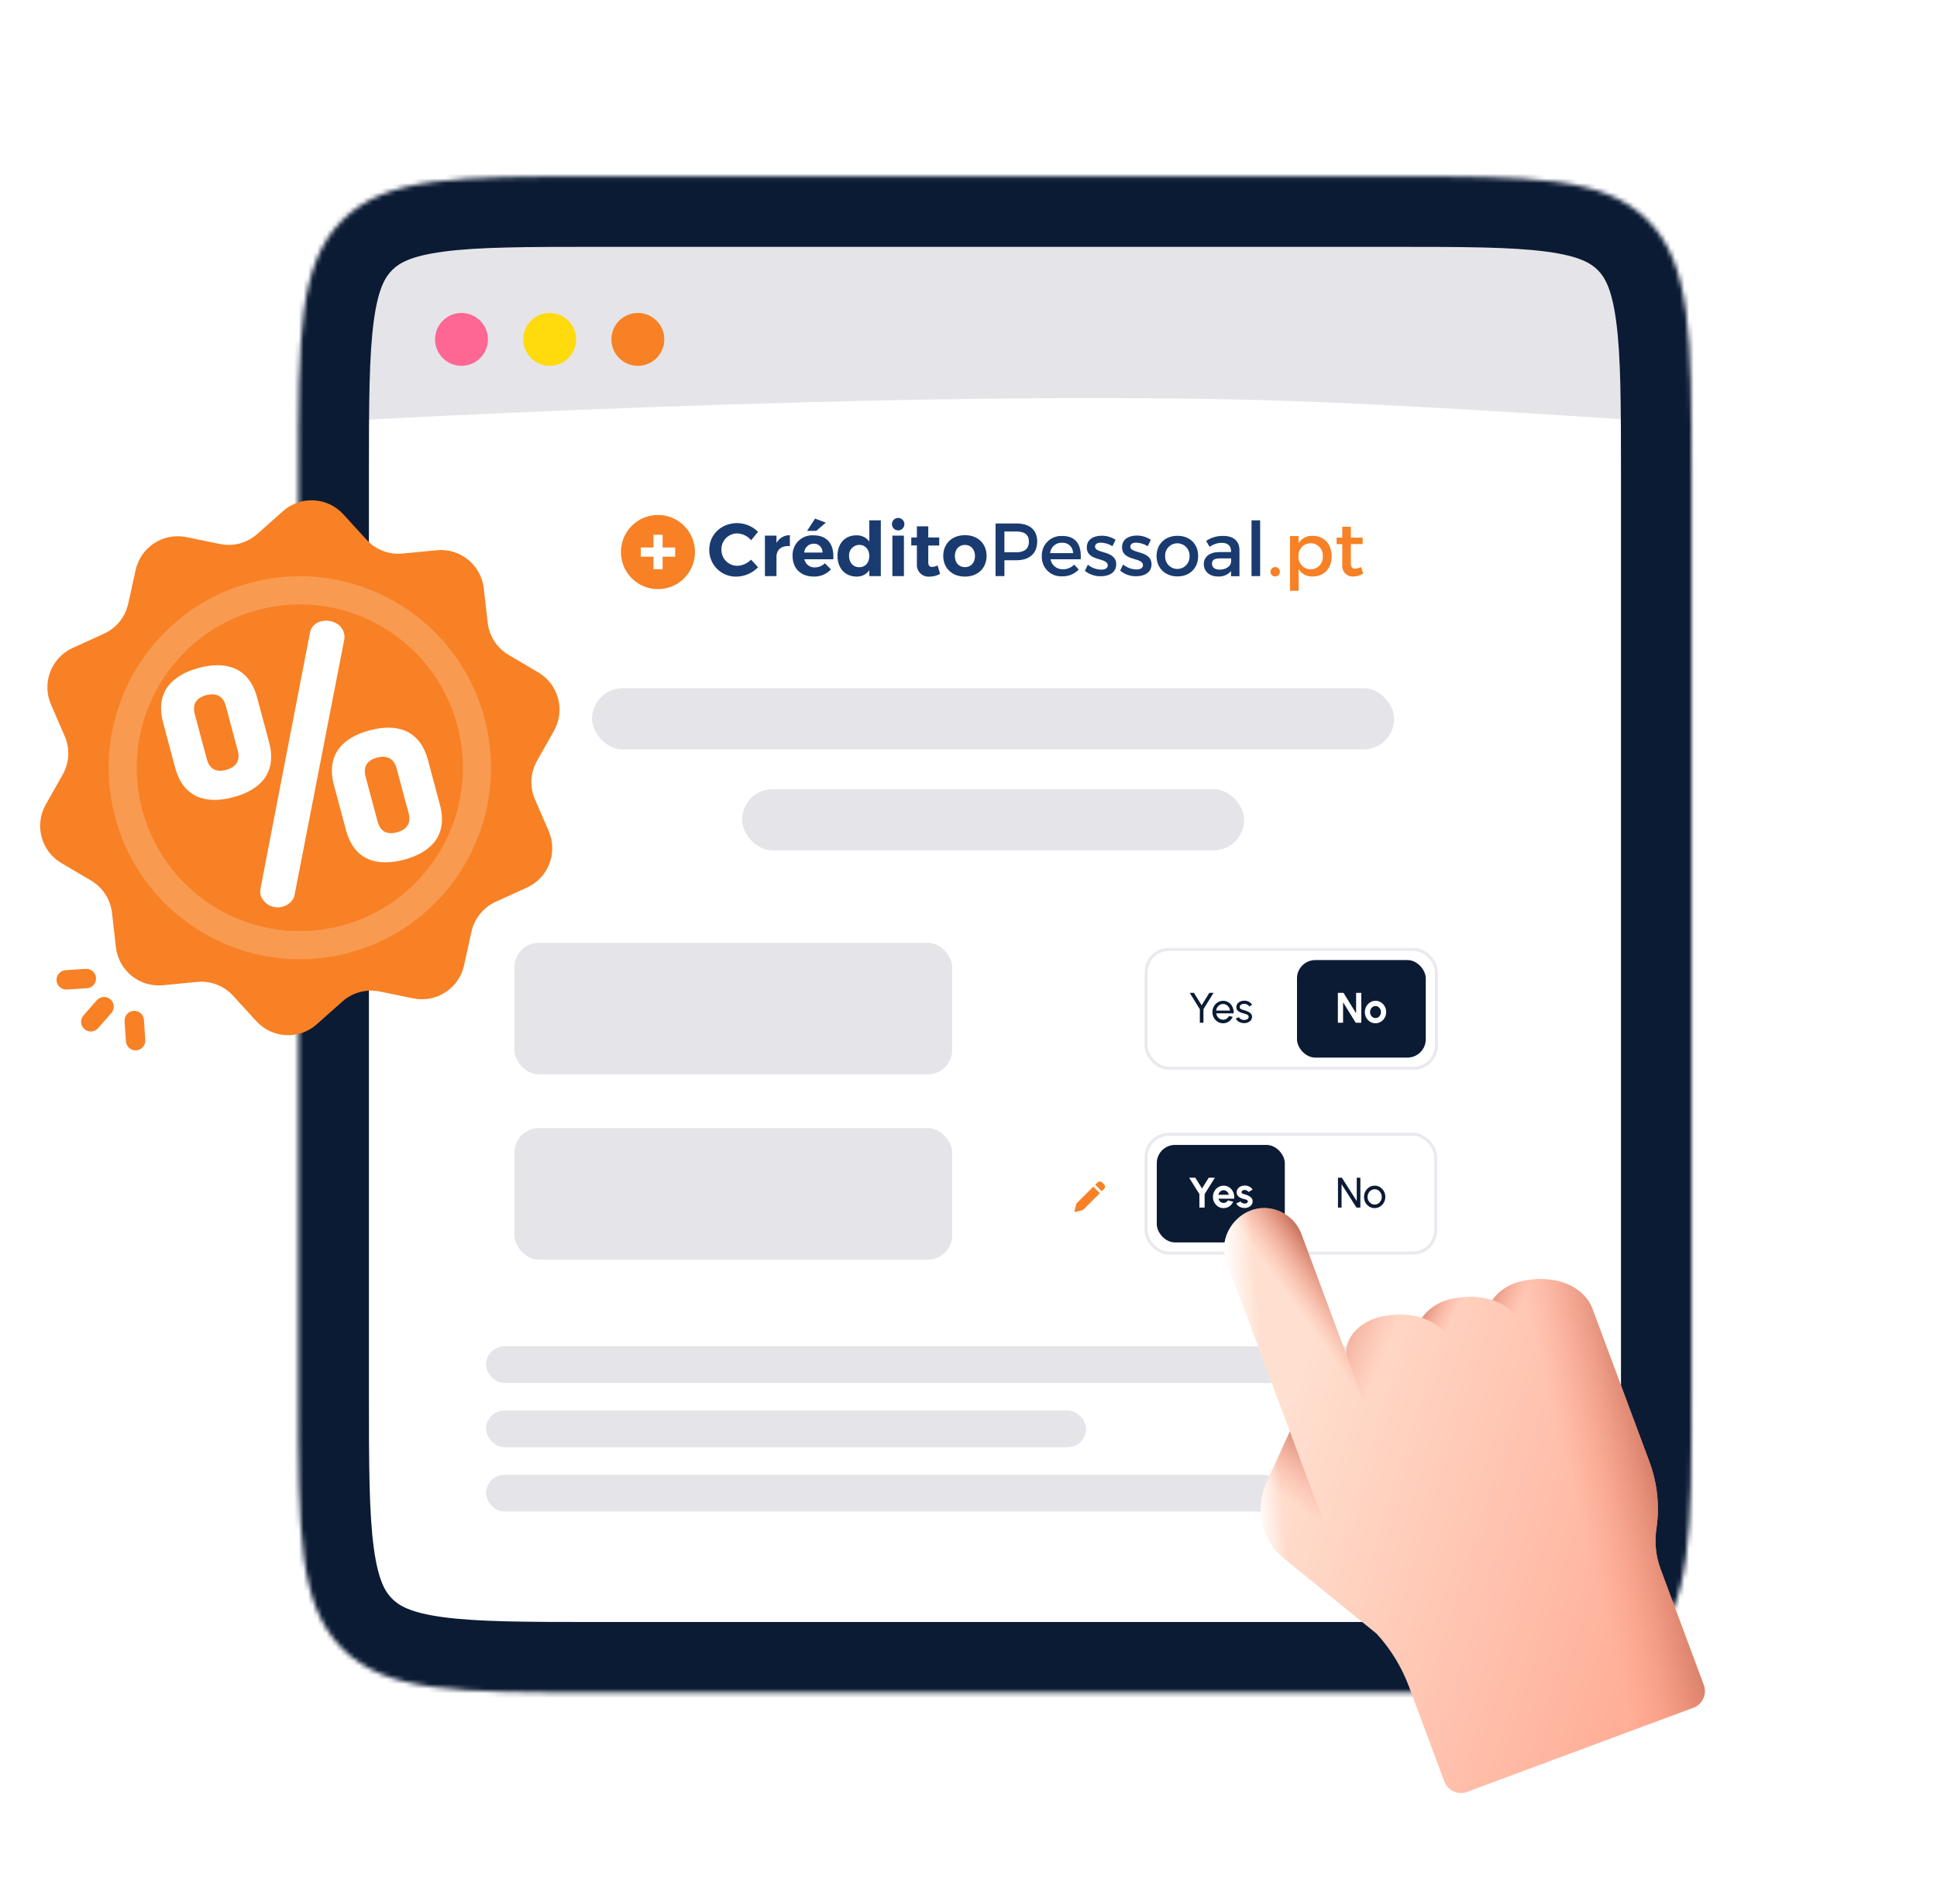 <?xml version="1.0" encoding="UTF-8"?>
<svg xmlns="http://www.w3.org/2000/svg" width="418" height="411" viewBox="0 0 418 411" fill="none">
  <g clip-path="url(#clip0_3887_4431)">
    <path d="M65.34 74.208C65.34 60.547 76.415 49.472 90.076 49.472L337.438 49.472C351.099 49.472 362.174 60.547 362.174 74.208L362.174 91.333C362.174 91.333 311.47 87.71 278.927 86.576C195.546 83.672 65.34 91.333 65.34 91.333L65.34 74.208Z" fill="#E5E5E9"></path>
    <mask id="path-2-inside-1_3887_4431" fill="white">
      <path d="M64.389 102.75C64.389 72.253 64.389 57.004 73.863 47.53C83.338 38.056 98.586 38.056 129.083 38.056H300.333C330.831 38.056 346.079 38.056 355.554 47.53C365.028 57.004 365.028 72.253 365.028 102.75V300.639C365.028 331.136 365.028 346.385 355.554 355.859C346.079 365.333 330.831 365.333 300.333 365.333H129.083C98.586 365.333 83.338 365.333 73.863 355.859C64.389 346.385 64.389 331.136 64.389 300.639V102.75Z"></path>
    </mask>
    <path d="M73.863 355.859L63.099 366.623L73.863 355.859ZM355.554 355.859L366.317 366.623L355.554 355.859ZM355.554 47.53L344.79 58.294L355.554 47.53ZM129.083 53.278H300.333V22.833H129.083V53.278ZM349.806 102.75V300.639H380.25V102.75H349.806ZM300.333 350.111H129.083V380.556H300.333V350.111ZM79.611 300.639V102.75H49.167V300.639H79.611ZM129.083 350.111C113.404 350.111 103.177 350.079 95.618 349.063C88.497 348.105 86.064 346.533 84.627 345.095L63.099 366.623C71.136 374.66 81.065 377.824 91.561 379.236C101.62 380.588 114.265 380.556 129.083 380.556V350.111ZM49.167 300.639C49.167 315.457 49.134 328.102 50.487 338.161C51.898 348.658 55.063 358.586 63.099 366.623L84.627 345.095C83.189 343.658 81.617 341.225 80.66 334.104C79.644 326.546 79.611 316.318 79.611 300.639H49.167ZM349.806 300.639C349.806 316.318 349.773 326.546 348.757 334.104C347.8 341.225 346.227 343.658 344.79 345.095L366.317 366.623C374.354 358.586 377.519 348.658 378.93 338.161C380.282 328.102 380.25 315.457 380.25 300.639H349.806ZM300.333 380.556C315.152 380.556 327.797 380.588 337.855 379.236C348.352 377.824 358.28 374.66 366.317 366.623L344.79 345.095C343.352 346.533 340.919 348.105 333.799 349.063C326.24 350.079 316.012 350.111 300.333 350.111V380.556ZM300.333 53.278C316.012 53.278 326.24 53.31 333.799 54.326C340.919 55.284 343.352 56.856 344.79 58.294L366.317 36.766C358.28 28.729 348.352 25.565 337.855 24.154C327.797 22.801 315.152 22.833 300.333 22.833V53.278ZM380.25 102.75C380.25 87.932 380.282 75.287 378.93 65.228C377.519 54.731 374.354 44.803 366.317 36.766L344.79 58.294C346.227 59.731 347.8 62.164 348.757 69.285C349.773 76.843 349.806 87.071 349.806 102.75H380.25ZM129.083 22.833C114.265 22.833 101.62 22.801 91.561 24.154C81.065 25.565 71.136 28.729 63.099 36.766L84.627 58.294C86.064 56.856 88.497 55.284 95.618 54.326C103.177 53.31 113.404 53.278 129.083 53.278V22.833ZM79.611 102.75C79.611 87.071 79.644 76.843 80.66 69.285C81.617 62.164 83.189 59.731 84.627 58.294L63.099 36.766C55.063 44.803 51.898 54.731 50.487 65.228C49.134 75.287 49.167 87.932 49.167 102.75H79.611Z" fill="#0B1B34" mask="url(#path-2-inside-1_3887_4431)"></path>
    <rect x="111.007" y="203.5" width="94.476" height="28.409" rx="5.285" fill="#E5E5E9"></rect>
    <rect x="111.007" y="243.5" width="94.476" height="28.409" rx="5.285" fill="#E5E5E9"></rect>
    <rect x="247.329" y="204.929" width="62.648" height="25.653" rx="4.933" fill="white"></rect>
    <rect x="247.329" y="204.929" width="62.648" height="25.653" rx="4.933" stroke="#E9E9EF" stroke-width="0.658"></rect>
    <rect x="249.631" y="207.231" width="27.627" height="21.049" rx="5.262" fill="white"></rect>
    <path d="M260.969 214.309H261.881L259.698 217.841V220.756H258.925V217.841L256.742 214.309H257.654L259.311 216.994L260.969 214.309ZM263.937 220.875C263.513 220.875 263.126 220.766 262.776 220.548C262.429 220.33 262.152 220.039 261.943 219.674C261.737 219.305 261.634 218.899 261.634 218.453C261.634 218.116 261.694 217.801 261.814 217.51C261.934 217.215 262.098 216.957 262.307 216.736C262.518 216.512 262.764 216.337 263.043 216.211C263.323 216.085 263.62 216.022 263.937 216.022C264.283 216.022 264.601 216.093 264.89 216.234C265.181 216.372 265.43 216.566 265.636 216.814C265.844 217.063 265.999 217.351 266.101 217.68C266.205 218.008 266.243 218.36 266.216 218.734H262.459C262.495 218.995 262.581 219.228 262.716 219.434C262.851 219.637 263.023 219.798 263.232 219.918C263.444 220.037 263.679 220.099 263.937 220.102C264.213 220.102 264.463 220.031 264.687 219.89C264.911 219.746 265.092 219.549 265.23 219.301L266.018 219.485C265.834 219.893 265.556 220.228 265.184 220.489C264.813 220.746 264.397 220.875 263.937 220.875ZM262.436 218.126H265.438C265.413 217.869 265.33 217.634 265.189 217.422C265.048 217.207 264.868 217.035 264.65 216.906C264.432 216.777 264.194 216.713 263.937 216.713C263.679 216.713 263.442 216.776 263.227 216.902C263.013 217.028 262.835 217.198 262.693 217.413C262.555 217.625 262.469 217.863 262.436 218.126ZM268.414 220.843C268.165 220.834 267.923 220.788 267.686 220.705C267.453 220.619 267.248 220.504 267.069 220.36C266.895 220.212 266.767 220.043 266.687 219.853L267.35 219.568C267.396 219.672 267.479 219.77 267.599 219.862C267.719 219.954 267.857 220.028 268.013 220.083C268.17 220.139 268.328 220.166 268.488 220.166C268.656 220.166 268.815 220.14 268.962 220.088C269.109 220.036 269.229 219.959 269.321 219.858C269.416 219.753 269.464 219.629 269.464 219.485C269.464 219.331 269.412 219.212 269.307 219.126C269.206 219.037 269.077 218.968 268.92 218.918C268.767 218.866 268.61 218.817 268.451 218.771C268.135 218.691 267.852 218.596 267.604 218.486C267.355 218.372 267.159 218.229 267.014 218.057C266.873 217.882 266.802 217.66 266.802 217.39C266.802 217.104 266.881 216.857 267.037 216.648C267.197 216.44 267.406 216.279 267.663 216.165C267.921 216.051 268.198 215.995 268.492 215.995C268.864 215.995 269.203 216.074 269.51 216.234C269.817 216.394 270.045 216.61 270.196 216.883L269.574 217.247C269.522 217.137 269.442 217.04 269.335 216.957C269.227 216.871 269.105 216.803 268.967 216.754C268.828 216.705 268.687 216.679 268.543 216.676C268.365 216.67 268.198 216.693 268.041 216.745C267.888 216.797 267.763 216.877 267.668 216.985C267.576 217.089 267.53 217.219 267.53 217.376C267.53 217.529 267.579 217.646 267.677 217.726C267.779 217.806 267.909 217.87 268.069 217.919C268.231 217.965 268.408 218.019 268.598 218.08C268.877 218.169 269.138 218.272 269.381 218.389C269.623 218.506 269.818 218.651 269.966 218.826C270.116 219.001 270.19 219.218 270.187 219.476C270.187 219.758 270.102 220.005 269.933 220.217C269.765 220.426 269.545 220.585 269.275 220.696C269.008 220.806 268.721 220.855 268.414 220.843Z" fill="#0B1B34"></path>
    <rect x="279.889" y="207.231" width="27.787" height="21.049" rx="3.947" fill="#0B1B34"></rect>
    <path d="M288.71 220.756V214.309H289.925L292.646 218.725V214.309H293.77V220.756H292.559L289.833 216.34V220.756H288.71ZM296.833 220.875C296.409 220.875 296.022 220.766 295.672 220.548C295.326 220.33 295.048 220.039 294.839 219.674C294.633 219.305 294.531 218.899 294.531 218.453C294.531 218.116 294.59 217.801 294.71 217.51C294.83 217.215 294.994 216.957 295.203 216.736C295.415 216.512 295.66 216.337 295.939 216.211C296.219 216.085 296.517 216.022 296.833 216.022C297.256 216.022 297.642 216.131 297.988 216.349C298.338 216.567 298.616 216.86 298.822 217.229C299.031 217.597 299.135 218.005 299.135 218.453C299.135 218.788 299.075 219.101 298.955 219.393C298.836 219.684 298.67 219.942 298.458 220.166C298.249 220.387 298.005 220.561 297.726 220.687C297.45 220.812 297.152 220.875 296.833 220.875ZM296.833 219.752C297.057 219.752 297.258 219.692 297.436 219.572C297.614 219.453 297.754 219.294 297.855 219.098C297.959 218.902 298.011 218.687 298.011 218.453C298.011 218.214 297.958 217.996 297.85 217.8C297.746 217.6 297.603 217.442 297.422 217.325C297.244 217.206 297.048 217.146 296.833 217.146C296.612 217.146 296.412 217.206 296.234 217.325C296.056 217.445 295.915 217.605 295.811 217.804C295.706 218.004 295.654 218.22 295.654 218.453C295.654 218.696 295.708 218.915 295.815 219.112C295.923 219.308 296.065 219.465 296.243 219.581C296.424 219.695 296.621 219.752 296.833 219.752Z" fill="white"></path>
    <rect x="247.329" y="244.829" width="62.488" height="25.653" rx="4.933" fill="white"></rect>
    <rect x="247.329" y="244.829" width="62.488" height="25.653" rx="4.933" stroke="#E9E9EF" stroke-width="0.658"></rect>
    <rect x="249.631" y="247.131" width="27.627" height="21.049" rx="3.947" fill="#0B1B34"></rect>
    <path d="M260.843 254.209H262.169L259.954 257.75V260.656H258.831V257.75L256.616 254.209H257.942L259.393 256.525L260.843 254.209ZM264.044 260.775C263.621 260.775 263.234 260.666 262.884 260.448C262.537 260.23 262.259 259.937 262.051 259.569C261.845 259.201 261.742 258.794 261.742 258.349C261.742 258.014 261.802 257.701 261.922 257.409C262.041 257.115 262.206 256.857 262.414 256.636C262.626 256.412 262.872 256.237 263.151 256.111C263.43 255.985 263.728 255.922 264.044 255.922C264.403 255.922 264.732 255.999 265.03 256.152C265.331 256.303 265.585 256.51 265.794 256.774C266.003 257.038 266.155 257.339 266.25 257.676C266.345 258.014 266.367 258.367 266.314 258.735H262.948C262.991 258.907 263.062 259.062 263.16 259.201C263.259 259.336 263.383 259.445 263.533 259.527C263.684 259.607 263.854 259.649 264.044 259.652C264.241 259.655 264.419 259.609 264.578 259.514C264.741 259.415 264.876 259.283 264.984 259.118L266.13 259.385C265.943 259.793 265.664 260.128 265.292 260.388C264.921 260.646 264.505 260.775 264.044 260.775ZM262.912 257.893H265.177C265.143 257.709 265.071 257.543 264.961 257.396C264.853 257.245 264.72 257.125 264.56 257.036C264.4 256.947 264.229 256.903 264.044 256.903C263.86 256.903 263.69 256.947 263.533 257.036C263.377 257.122 263.243 257.241 263.133 257.391C263.025 257.538 262.952 257.706 262.912 257.893ZM268.458 260.738C268.218 260.723 267.987 260.675 267.762 260.596C267.541 260.513 267.345 260.401 267.173 260.26C267.001 260.118 266.869 259.95 266.777 259.753L267.726 259.348C267.762 259.409 267.822 259.475 267.905 259.546C267.988 259.613 268.086 259.67 268.2 259.716C268.317 259.762 268.444 259.785 268.582 259.785C268.699 259.785 268.809 259.77 268.914 259.739C269.021 259.705 269.107 259.655 269.171 259.587C269.239 259.52 269.273 259.432 269.273 259.325C269.273 259.211 269.233 259.124 269.153 259.062C269.076 258.998 268.978 258.95 268.858 258.92C268.742 258.886 268.628 258.855 268.518 258.828C268.226 258.769 267.954 258.679 267.703 258.556C267.454 258.433 267.253 258.275 267.099 258.082C266.949 257.885 266.874 257.649 266.874 257.373C266.874 257.069 266.954 256.806 267.113 256.585C267.276 256.364 267.486 256.194 267.744 256.074C268.005 255.954 268.286 255.895 268.587 255.895C268.952 255.895 269.287 255.971 269.59 256.125C269.897 256.275 270.14 256.489 270.318 256.765L269.429 257.29C269.386 257.216 269.326 257.148 269.25 257.087C269.173 257.023 269.085 256.97 268.987 256.931C268.889 256.888 268.786 256.863 268.679 256.857C268.541 256.851 268.415 256.863 268.301 256.894C268.188 256.924 268.096 256.977 268.025 257.05C267.957 257.124 267.924 257.222 267.924 257.345C267.924 257.462 267.97 257.549 268.062 257.607C268.154 257.663 268.264 257.706 268.393 257.736C268.525 257.767 268.651 257.801 268.771 257.838C269.041 257.927 269.294 258.036 269.531 258.165C269.77 258.293 269.962 258.452 270.106 258.639C270.25 258.826 270.319 259.05 270.313 259.311C270.313 259.609 270.224 259.87 270.046 260.094C269.868 260.315 269.638 260.484 269.356 260.6C269.076 260.717 268.777 260.763 268.458 260.738Z" fill="white"></path>
    <rect x="279.889" y="247.131" width="27.627" height="21.049" rx="5.262" fill="white"></rect>
    <path d="M288.733 260.656V254.209H289.571L292.789 259.256V254.209H293.563V260.656H292.729L289.506 255.609V260.656H288.733ZM296.649 260.775C296.225 260.775 295.839 260.666 295.489 260.448C295.142 260.23 294.864 259.939 294.655 259.573C294.45 259.205 294.347 258.798 294.347 258.353C294.347 258.016 294.407 257.701 294.526 257.409C294.646 257.115 294.81 256.857 295.019 256.636C295.231 256.412 295.476 256.237 295.756 256.111C296.035 255.985 296.333 255.922 296.649 255.922C297.073 255.922 297.458 256.031 297.805 256.249C298.155 256.467 298.433 256.76 298.638 257.129C298.847 257.497 298.951 257.905 298.951 258.353C298.951 258.688 298.891 259.001 298.772 259.293C298.652 259.584 298.486 259.842 298.274 260.066C298.066 260.287 297.822 260.461 297.542 260.586C297.266 260.712 296.968 260.775 296.649 260.775ZM296.649 260.002C296.938 260.002 297.197 259.926 297.427 259.776C297.661 259.623 297.843 259.422 297.975 259.173C298.11 258.921 298.178 258.648 298.178 258.353C298.178 258.052 298.109 257.776 297.971 257.525C297.835 257.273 297.653 257.072 297.423 256.921C297.192 256.771 296.935 256.696 296.649 256.696C296.361 256.696 296.101 256.772 295.871 256.926C295.641 257.076 295.458 257.277 295.323 257.529C295.188 257.781 295.12 258.056 295.12 258.353C295.12 258.66 295.189 258.94 295.328 259.191C295.466 259.44 295.651 259.638 295.885 259.785C296.118 259.93 296.373 260.002 296.649 260.002Z" fill="#0B1B34"></path>
    <g filter="url(#filter0_d_3887_4431)">
      <rect x="243.053" y="244.5" width="26.311" height="15.787" rx="2.631" transform="rotate(90 243.053 244.5)" fill="white" shape-rendering="crispEdges"></rect>
      <g clip-path="url(#clip1_3887_4431)">
        <path d="M235.933 255.471L232.314 259.091C232.296 259.109 232.283 259.132 232.277 259.157L231.875 260.767C231.863 260.816 231.878 260.867 231.913 260.902C231.94 260.929 231.976 260.944 232.014 260.944C232.025 260.944 232.037 260.943 232.048 260.94L233.658 260.539C233.683 260.532 233.706 260.519 233.724 260.501L237.344 256.882L235.933 255.471Z" fill="#F88125"></path>
        <path d="M238.24 254.978L237.838 254.575C237.568 254.306 237.099 254.306 236.83 254.575L236.337 255.068L237.747 256.479L238.24 255.985C238.375 255.851 238.449 255.672 238.449 255.482C238.449 255.291 238.375 255.112 238.24 254.978Z" fill="#F88125"></path>
      </g>
    </g>
    <rect x="104.882" y="290.591" width="206.79" height="7.928" rx="3.964" fill="#E5E5E9"></rect>
    <rect x="127.768" y="148.546" width="173.095" height="13.213" rx="6.607" fill="#E5E5E9"></rect>
    <g clip-path="url(#clip2_3887_4431)">
      <path d="M163.582 114.793L162.09 116.614C161.728 116.177 161.279 115.82 160.772 115.566C160.264 115.312 159.71 115.166 159.144 115.138C158.685 115.13 158.23 115.215 157.805 115.388C157.38 115.561 156.995 115.818 156.671 116.143C156.348 116.469 156.093 116.857 155.923 117.284C155.753 117.71 155.671 118.167 155.681 118.626C155.671 119.085 155.753 119.541 155.922 119.968C156.091 120.394 156.344 120.782 156.666 121.109C156.988 121.435 157.372 121.694 157.795 121.869C158.219 122.044 158.673 122.132 159.131 122.127C160.247 122.078 161.301 121.602 162.077 120.798L163.582 122.44C162.377 123.689 160.731 124.416 158.997 124.465C158.222 124.493 157.449 124.363 156.725 124.083C156.001 123.803 155.341 123.378 154.786 122.835C154.23 122.293 153.79 121.643 153.493 120.925C153.195 120.207 153.046 119.436 153.054 118.658C153.054 115.381 155.662 112.908 159.099 112.908C160.781 112.929 162.389 113.605 163.582 114.793Z" fill="#1A3B70"></path>
      <path d="M167.561 117.195C167.842 116.678 168.261 116.248 168.771 115.953C169.281 115.659 169.862 115.512 170.45 115.528V117.879C168.665 117.713 167.561 118.671 167.561 120.153V124.351H165.068V115.611H167.561V117.195Z" fill="#1A3B70"></path>
      <path d="M179.824 120.722H173.575C173.685 121.232 173.971 121.688 174.382 122.009C174.794 122.33 175.305 122.496 175.826 122.478C176.641 122.477 177.422 122.153 178 121.578L179.314 122.906C178.84 123.417 178.262 123.819 177.62 124.086C176.977 124.353 176.285 124.478 175.59 124.452C172.803 124.452 171.037 122.664 171.037 120.019C171.006 119.423 171.1 118.828 171.313 118.271C171.526 117.714 171.854 117.209 172.275 116.787C172.696 116.365 173.2 116.037 173.756 115.823C174.312 115.61 174.906 115.516 175.501 115.547C178.638 115.54 180.034 117.572 179.824 120.722ZM177.49 119.271C177.504 119.016 177.464 118.761 177.373 118.522C177.281 118.283 177.141 118.066 176.96 117.885C176.78 117.705 176.563 117.564 176.325 117.472C176.087 117.381 175.832 117.341 175.577 117.355C175.058 117.355 174.558 117.554 174.179 117.909C173.8 118.265 173.57 118.752 173.536 119.271H177.49ZM174.174 114.582L175.889 111.937L178.204 112.812L176.151 114.582H174.174Z" fill="#1A3B70"></path>
      <path d="M190.078 124.351H187.597V123.073C187.292 123.516 186.881 123.875 186.4 124.117C185.92 124.358 185.386 124.473 184.849 124.453C182.368 124.453 180.729 122.651 180.729 119.981C180.729 117.31 182.349 115.553 184.779 115.553C185.322 115.525 185.864 115.632 186.356 115.865C186.848 116.098 187.275 116.45 187.597 116.889V112.314H190.078V124.351ZM187.597 120.019C187.597 118.594 186.711 117.604 185.429 117.604C185.123 117.607 184.82 117.672 184.541 117.797C184.261 117.922 184.01 118.104 183.803 118.331C183.597 118.557 183.439 118.824 183.34 119.115C183.242 119.405 183.204 119.713 183.229 120.019C183.229 121.45 184.116 122.44 185.429 122.44C186.743 122.44 187.597 121.45 187.597 120.019Z" fill="#1A3B70"></path>
      <path d="M195.167 113.139C195.167 113.496 195.025 113.839 194.773 114.092C194.52 114.344 194.178 114.487 193.821 114.487C193.464 114.487 193.122 114.344 192.87 114.092C192.617 113.839 192.476 113.496 192.476 113.139C192.476 112.781 192.617 112.438 192.87 112.185C193.122 111.933 193.464 111.791 193.821 111.791C194.178 111.791 194.52 111.933 194.773 112.185C195.025 112.438 195.167 112.781 195.167 113.139ZM192.571 124.35V115.611H195.065V124.35H192.571Z" fill="#1A3B70"></path>
      <path d="M202.87 123.865C202.177 124.258 201.395 124.464 200.6 124.465C200.236 124.499 199.87 124.453 199.527 124.33C199.183 124.207 198.87 124.011 198.61 123.755C198.35 123.499 198.148 123.19 198.019 122.848C197.89 122.506 197.837 122.14 197.864 121.776V117.732H196.652V116.013H197.864V113.611H200.319V116.013H202.685V117.751H200.319V121.36C200.319 122.095 200.625 122.389 201.161 122.37C201.568 122.345 201.966 122.234 202.328 122.044L202.87 123.865Z" fill="#1A3B70"></path>
      <path d="M212.901 119.987C212.901 122.651 210.988 124.459 208.233 124.459C205.478 124.459 203.552 122.657 203.552 119.987C203.552 117.316 205.465 115.515 208.233 115.515C211 115.515 212.901 117.31 212.901 119.987ZM206.058 120.019C206.058 121.45 206.932 122.421 208.226 122.421C209.521 122.421 210.401 121.45 210.401 120.019C210.401 118.588 209.508 117.617 208.226 117.617C206.945 117.617 206.058 118.594 206.058 120.019Z" fill="#1A3B70"></path>
      <path d="M219.36 112.991C222.211 112.991 223.824 114.403 223.824 116.869C223.824 119.425 222.185 120.926 219.36 120.926H216.752V124.35H214.839V112.991H219.36ZM216.752 119.208H219.303C221.05 119.208 222.039 118.46 222.039 116.92C222.039 115.381 221.05 114.716 219.303 114.716H216.752V119.208Z" fill="#1A3B70"></path>
      <path d="M233.211 120.722H226.7C226.812 121.344 227.143 121.904 227.634 122.301C228.125 122.697 228.742 122.903 229.372 122.881C229.823 122.886 230.271 122.799 230.688 122.627C231.106 122.455 231.484 122.2 231.802 121.878L232.79 122.932C232.333 123.415 231.779 123.795 231.165 124.048C230.55 124.3 229.889 124.418 229.225 124.395C228.646 124.431 228.065 124.345 227.521 124.143C226.977 123.94 226.481 123.626 226.066 123.219C225.651 122.813 225.325 122.324 225.111 121.784C224.896 121.243 224.796 120.664 224.819 120.083C224.79 119.5 224.883 118.918 225.091 118.373C225.3 117.829 225.62 117.333 226.03 116.92C226.441 116.506 226.933 116.183 227.476 115.971C228.018 115.758 228.599 115.662 229.181 115.688C232.203 115.656 233.44 117.636 233.211 120.722ZM231.566 119.387C231.569 119.078 231.509 118.771 231.387 118.487C231.266 118.203 231.086 117.948 230.861 117.737C230.635 117.527 230.368 117.366 230.076 117.265C229.785 117.164 229.475 117.125 229.168 117.151C228.537 117.122 227.919 117.338 227.444 117.755C226.969 118.172 226.672 118.756 226.617 119.387H231.566Z" fill="#1A3B70"></path>
      <path d="M240.742 116.518L240.066 117.892C239.318 117.43 238.464 117.168 237.585 117.131C236.858 117.131 236.31 117.374 236.31 117.994C236.31 119.584 240.895 118.722 240.876 121.827C240.876 123.597 239.307 124.382 237.573 124.382C236.32 124.413 235.097 124.001 234.116 123.22L234.754 121.884C235.57 122.556 236.587 122.934 237.643 122.958C238.434 122.958 239.052 122.683 239.052 122.031C239.052 120.262 234.512 121.252 234.531 118.141C234.531 116.384 236.055 115.636 237.719 115.636C238.792 115.624 239.844 115.931 240.742 116.518Z" fill="#1A3B70"></path>
      <path d="M248.356 116.518L247.673 117.891C246.928 117.429 246.076 117.167 245.199 117.131C244.466 117.131 243.924 117.374 243.924 117.994C243.924 119.584 248.509 118.722 248.496 121.827C248.496 123.596 246.921 124.382 245.193 124.382C243.931 124.406 242.702 123.98 241.724 123.181L242.362 121.846C243.175 122.517 244.19 122.895 245.244 122.919C246.041 122.919 246.653 122.645 246.653 121.993C246.653 120.223 242.119 121.213 242.138 118.102C242.138 116.345 243.656 115.598 245.327 115.598C246.405 115.595 247.46 115.916 248.356 116.518Z" fill="#1A3B70"></path>
      <path d="M258.559 120.038C258.559 122.632 256.728 124.42 254.095 124.42C251.461 124.42 249.586 122.632 249.586 120.038C249.586 117.444 251.417 115.655 254.095 115.655C256.773 115.655 258.559 117.425 258.559 120.038ZM251.436 120.038C251.418 120.395 251.473 120.752 251.597 121.087C251.722 121.422 251.913 121.728 252.159 121.987C252.405 122.246 252.701 122.452 253.028 122.593C253.356 122.733 253.709 122.806 254.066 122.806C254.423 122.806 254.776 122.733 255.104 122.593C255.432 122.452 255.728 122.246 255.974 121.987C256.22 121.728 256.411 121.422 256.535 121.087C256.659 120.752 256.714 120.395 256.697 120.038C256.714 119.681 256.659 119.324 256.535 118.989C256.411 118.654 256.22 118.348 255.974 118.089C255.728 117.83 255.432 117.624 255.104 117.483C254.776 117.342 254.423 117.27 254.066 117.27C253.709 117.27 253.356 117.342 253.028 117.483C252.701 117.624 252.405 117.83 252.159 118.089C251.913 118.348 251.722 118.654 251.597 118.989C251.473 119.324 251.418 119.681 251.436 120.038Z" fill="#1A3B70"></path>
      <path d="M265.669 123.277C265.313 123.677 264.871 123.99 264.375 124.19C263.88 124.391 263.345 124.474 262.812 124.434C260.95 124.434 259.783 123.284 259.783 121.757C259.783 120.23 260.969 119.202 263.042 119.163H265.65V118.901C265.65 117.815 264.955 117.164 263.59 117.164C262.671 117.192 261.782 117.497 261.039 118.039L260.28 116.761C261.373 116.018 262.672 115.638 263.992 115.675C266.211 115.675 267.454 116.812 267.473 118.71V124.37H265.643L265.669 123.277ZM265.669 121.297V120.524H263.322C262.104 120.524 261.543 120.85 261.543 121.674C261.543 122.498 262.181 122.952 263.207 122.952C264.534 122.958 265.56 122.262 265.656 121.316L265.669 121.297Z" fill="#1A3B70"></path>
      <path d="M270.075 124.351V112.314H271.937V124.351H270.075Z" fill="#1A3B70"></path>
      <path d="M276.203 123.412C276.203 123.683 276.096 123.943 275.904 124.134C275.713 124.326 275.453 124.434 275.183 124.434C274.912 124.434 274.653 124.326 274.461 124.134C274.27 123.943 274.163 123.683 274.163 123.412C274.163 123.14 274.27 122.88 274.461 122.689C274.653 122.497 274.912 122.389 275.183 122.389C275.453 122.389 275.713 122.497 275.904 122.689C276.096 122.88 276.203 123.14 276.203 123.412Z" fill="#F88125"></path>
      <path d="M287.376 120.083C287.376 122.638 285.756 124.433 283.294 124.433C282.694 124.467 282.096 124.34 281.56 124.066C281.025 123.792 280.571 123.381 280.246 122.875V127.513H278.384V115.719H280.246V117.214C280.566 116.71 281.014 116.3 281.544 116.026C282.074 115.752 282.667 115.624 283.263 115.655C285.705 115.655 287.376 117.438 287.376 120.083ZM285.463 120.019C285.48 119.663 285.425 119.307 285.301 118.972C285.177 118.638 284.987 118.333 284.741 118.074C284.496 117.816 284.201 117.611 283.874 117.47C283.547 117.33 283.194 117.257 282.838 117.257C282.483 117.257 282.13 117.33 281.803 117.47C281.476 117.611 281.181 117.816 280.936 118.074C280.69 118.333 280.5 118.638 280.376 118.972C280.252 119.307 280.197 119.663 280.214 120.019C280.183 120.383 280.228 120.75 280.346 121.095C280.464 121.441 280.652 121.759 280.899 122.028C281.145 122.297 281.445 122.512 281.779 122.659C282.113 122.806 282.474 122.882 282.838 122.882C283.203 122.882 283.564 122.806 283.898 122.659C284.232 122.512 284.532 122.297 284.778 122.028C285.025 121.759 285.213 121.441 285.331 121.095C285.449 120.75 285.494 120.383 285.463 120.019Z" fill="#F88125"></path>
      <path d="M294.192 123.801C293.559 124.205 292.826 124.426 292.075 124.44C291.743 124.463 291.411 124.413 291.1 124.294C290.79 124.174 290.509 123.988 290.279 123.748C290.048 123.508 289.873 123.22 289.766 122.904C289.659 122.589 289.622 122.254 289.658 121.923V117.451H288.44V116.045H289.658V113.694H291.508V116.045H294.058V117.438H291.508V121.578C291.508 122.472 291.846 122.747 292.426 122.747C292.873 122.719 293.309 122.592 293.701 122.376L294.192 123.801Z" fill="#F88125"></path>
      <path d="M141.984 111.154C140.403 111.154 138.858 111.624 137.544 112.504C136.23 113.383 135.206 114.634 134.601 116.097C133.997 117.56 133.839 119.17 134.148 120.723C134.456 122.276 135.218 123.702 136.336 124.822C137.454 125.941 138.879 126.703 140.429 127.011C141.979 127.319 143.586 127.16 145.046 126.553C146.506 125.946 147.753 124.919 148.63 123.602C149.508 122.284 149.975 120.736 149.974 119.153C149.972 117.031 149.13 114.996 147.631 113.496C146.133 111.997 144.102 111.154 141.984 111.154V111.154ZM145.695 120.162H142.991V122.871H141.015V120.162H138.273V118.181H141.015V115.434H142.991V118.181H145.695V120.162Z" fill="#F88125"></path>
    </g>
    <rect x="160.141" y="170.349" width="108.35" height="13.213" rx="6.607" fill="#E5E5E9"></rect>
    <rect x="104.882" y="304.465" width="129.491" height="7.928" rx="3.964" fill="#E5E5E9"></rect>
    <rect x="104.882" y="318.339" width="171.774" height="7.928" rx="3.964" fill="#E5E5E9"></rect>
    <circle cx="99.59" cy="73.257" r="5.708" fill="#FE6793"></circle>
    <circle cx="118.618" cy="73.257" r="5.708" fill="#FFDA0C"></circle>
    <circle cx="137.646" cy="73.257" r="5.708" fill="#F88125"></circle>
    <path d="M297.055 352.622L277.183 336.486C272.28 332.505 270.69 325.712 273.317 319.968L280.517 304.229L297.055 352.622Z" fill="url(#paint0_linear_3887_4431)"></path>
    <path d="M297.055 352.622L277.183 336.486C272.28 332.505 270.69 325.712 273.317 319.968L280.517 304.229L297.055 352.622Z" fill="url(#paint1_linear_3887_4431)"></path>
    <path d="M297.055 352.622L277.183 336.486C272.28 332.505 270.69 325.712 273.317 319.968L280.517 304.229L297.055 352.622Z" fill="url(#paint2_linear_3887_4431)"></path>
    <path d="M343.658 282.526L355.934 315.505C356.794 317.814 357.352 320.211 357.608 322.642C357.865 325.073 357.814 327.536 357.451 329.976C357.009 332.92 357.325 335.926 358.363 338.714L367.665 363.702C368.4 365.677 367.395 367.873 365.421 368.608L316.592 386.784C314.616 387.52 312.417 386.514 311.681 384.538L304.056 364.055C302.472 359.799 300.085 355.919 297.055 352.622C294.221 349.539 292.088 345.879 290.627 341.955L264.641 272.149C263.056 267.891 265.589 263.001 269.787 261.326C274.076 259.605 279.084 261.904 280.784 266.206L290.57 292.496C290.053 289.117 293.161 285.398 297.676 284.283C300.97 283.469 304.178 283.587 306.85 284.46C308.082 282.628 310.24 281.099 312.865 280.451C316.165 279.639 319.367 279.754 322.038 280.627C323.275 278.793 325.429 277.266 328.058 276.616C335.119 274.878 341.745 277.388 343.658 282.526Z" fill="url(#paint3_linear_3887_4431)"></path>
    <path d="M328.056 276.616C325.428 277.264 323.277 278.793 322.039 280.628C319.367 279.755 316.167 279.638 312.867 280.45C310.239 281.098 308.083 282.628 306.85 284.462C305.036 283.867 302.976 283.633 300.812 283.791L336.407 379.41L365.417 368.61C367.393 367.875 368.399 365.676 367.663 363.7L358.363 338.716C357.325 335.927 357.01 332.921 357.451 329.974C357.812 327.535 357.863 325.073 357.609 322.639C357.351 320.211 356.794 317.812 355.934 315.503L343.657 282.524C341.746 277.388 335.121 274.877 328.056 276.616Z" fill="url(#paint4_linear_3887_4431)"></path>
    <path d="M328.469 286.357L332.586 297.417L317.988 302.852L313.275 290.193C312.318 287.622 310.184 285.711 307.406 284.656C307.222 284.586 307.039 284.52 306.85 284.461C308.088 282.626 310.239 281.097 312.867 280.449C316.399 279.579 319.823 279.771 322.601 280.825C325.377 281.875 327.513 283.791 328.469 286.357Z" fill="url(#paint5_linear_3887_4431)"></path>
    <path d="M343.657 282.524L347.179 291.985L332.585 297.418L328.468 286.358C327.449 283.619 325.089 281.628 322.039 280.627C323.278 278.796 325.428 277.263 328.056 276.615C335.12 274.876 341.745 277.387 343.657 282.524Z" fill="url(#paint6_linear_3887_4431)"></path>
    <path d="M297.675 284.284C293.196 285.387 290.106 289.052 290.554 292.408L290.568 292.491C290.568 292.493 290.568 292.495 290.569 292.497L297.291 310.556L317.988 302.851L313.276 290.192C311.363 285.054 304.737 282.545 297.675 284.284Z" fill="url(#paint7_linear_3887_4431)"></path>
    <path d="M280.785 266.207L297.294 310.556L281.173 316.558L264.641 272.149C263.057 267.892 265.59 263.001 269.785 261.325C274.079 259.607 279.087 261.905 280.785 266.207Z" fill="url(#paint8_linear_3887_4431)"></path>
    <path d="M280.785 266.207L297.294 310.556L281.173 316.558L264.641 272.149C263.057 267.892 265.59 263.001 269.785 261.325C274.079 259.607 279.087 261.905 280.785 266.207Z" fill="url(#paint9_linear_3887_4431)"></path>
    <g clip-path="url(#clip3_3887_4431)">
      <path d="M119.538 157.76L115.878 164.242C114.439 166.788 114.279 169.864 115.443 172.547L118.407 179.374C120.431 184.038 118.349 189.466 113.729 191.572L106.968 194.654C104.305 195.867 102.367 198.266 101.737 201.128L100.14 208.381C99.045 213.352 94.17 216.523 89.191 215.503L81.927 214.013C79.058 213.425 76.081 214.224 73.89 216.17L68.343 221.099C64.54 224.477 58.736 224.173 55.306 220.416L50.303 214.935C48.329 212.772 45.454 211.665 42.542 211.948L35.149 212.665C30.096 213.156 25.584 209.497 25.01 204.445L24.169 197.048C23.838 194.141 22.164 191.558 19.648 190.073L13.242 186.293C8.871 183.713 7.369 178.1 9.867 173.676L13.528 167.194C14.966 164.647 15.127 161.572 13.962 158.889L10.999 152.062C8.975 147.398 11.056 141.97 15.677 139.864L22.437 136.782C25.1 135.568 27.038 133.169 27.668 130.308L29.265 123.055C30.36 118.083 35.235 114.912 40.214 115.933L47.478 117.422C50.347 118.01 53.324 117.211 55.515 115.265L61.063 110.336C64.865 106.958 70.669 107.263 74.099 111.02L79.102 116.501C81.076 118.664 83.951 119.77 86.863 119.487L94.256 118.77C99.309 118.28 103.821 121.938 104.396 126.991L105.237 134.388C105.567 137.294 107.241 139.877 109.758 141.362L116.163 145.142C120.535 147.722 122.037 153.336 119.538 157.76Z" fill="#F88125"></path>
      <path d="M75.38 205.636C97.386 199.729 110.445 177.068 104.549 155.022C98.652 132.976 76.033 119.893 54.027 125.8C32.021 131.708 18.961 154.368 24.858 176.414C30.754 198.46 53.374 211.543 75.38 205.636Z" fill="white" fill-opacity="0.2"></path>
      <path d="M73.81 199.767C92.581 194.728 103.72 175.399 98.691 156.594C93.661 137.789 74.367 126.63 55.596 131.669C36.825 136.707 25.686 156.036 30.716 174.841C35.745 193.646 55.039 204.806 73.81 199.767Z" fill="#F88125"></path>
      <path d="M37.786 165.651L35.214 156.035C33.421 149.33 37.163 145.712 42.909 144.17C48.587 142.646 53.701 143.886 55.494 150.591L58.066 160.207C59.859 166.912 56.05 170.548 50.371 172.072C44.626 173.614 39.579 172.356 37.786 165.651ZM48.734 152.405C48.136 150.17 46.58 149.499 44.484 150.062C42.389 150.625 41.444 151.967 42.042 154.202L44.614 163.819C45.212 166.053 46.7 166.743 48.795 166.18C50.891 165.617 51.904 164.257 51.306 162.022L48.734 152.405ZM74.222 136.636C74.331 137.042 74.39 137.534 74.296 137.995L63.561 193.21C63.359 194.353 62.256 195.375 60.971 195.72C58.673 196.337 56.679 194.84 56.226 193.147C56.117 192.741 56.126 192.23 56.22 191.769L66.887 136.572C67.121 135.276 68.057 134.444 69.274 134.117C71.167 133.609 73.643 134.469 74.222 136.636ZM74.647 179.129L72.075 169.512C70.282 162.808 74.024 159.19 79.77 157.648C85.448 156.124 90.562 157.364 92.355 164.069L94.927 173.685C96.721 180.39 92.911 184.025 87.233 185.549C81.487 187.092 76.441 185.833 74.647 179.129ZM85.595 165.883C84.997 163.648 83.441 162.977 81.346 163.54C79.25 164.102 78.305 165.444 78.903 167.679L81.475 177.296C82.072 179.531 83.561 180.22 85.657 179.657C87.752 179.095 88.765 177.734 88.167 175.499L85.595 165.883Z" fill="white"></path>
      <path d="M23.839 215.71C24.708 216.473 24.795 217.795 24.033 218.665L21.162 221.939C20.4 222.808 19.077 222.895 18.208 222.133C17.338 221.37 17.252 220.047 18.014 219.178L20.884 215.904C21.646 215.035 22.969 214.948 23.839 215.71Z" fill="#F88125"></path>
      <path d="M28.836 218.194C29.99 218.119 30.987 218.993 31.063 220.146L31.348 224.491C31.424 225.645 30.55 226.641 29.396 226.717C28.242 226.793 27.245 225.919 27.169 224.765L26.884 220.421C26.808 219.267 27.683 218.27 28.836 218.194Z" fill="#F88125"></path>
      <path d="M20.723 211.081C20.798 212.235 19.924 213.232 18.77 213.307L14.426 213.593C13.272 213.668 12.275 212.794 12.2 211.641C12.124 210.487 12.998 209.49 14.152 209.414L18.496 209.129C19.65 209.053 20.647 209.927 20.723 211.081Z" fill="#F88125"></path>
    </g>
  </g>
  <defs>
    <filter id="filter0_d_3887_4431" x="225.951" y="243.842" width="18.418" height="28.942" filterUnits="userSpaceOnUse" color-interpolation-filters="sRGB">
      <feFlood flood-opacity="0" result="BackgroundImageFix"></feFlood>
      <feColorMatrix in="SourceAlpha" type="matrix" values="0 0 0 0 0 0 0 0 0 0 0 0 0 0 0 0 0 0 127 0" result="hardAlpha"></feColorMatrix>
      <feOffset dy="0.658"></feOffset>
      <feGaussianBlur stdDeviation="0.658"></feGaussianBlur>
      <feComposite in2="hardAlpha" operator="out"></feComposite>
      <feColorMatrix type="matrix" values="0 0 0 0 0.199 0 0 0 0 0.246 0 0 0 0 0.267 0 0 0 0.16 0"></feColorMatrix>
      <feBlend mode="normal" in2="BackgroundImageFix" result="effect1_dropShadow_3887_4431"></feBlend>
      <feBlend mode="normal" in="SourceGraphic" in2="effect1_dropShadow_3887_4431" result="shape"></feBlend>
    </filter>
    <linearGradient id="paint0_linear_3887_4431" x1="272.182" y1="323.229" x2="369.615" y2="353.721" gradientUnits="userSpaceOnUse">
      <stop stop-color="#FFDFCF"></stop>
      <stop offset="1" stop-color="#FFA78F"></stop>
    </linearGradient>
    <linearGradient id="paint1_linear_3887_4431" x1="287.495" y1="330.33" x2="296.81" y2="316.591" gradientUnits="userSpaceOnUse">
      <stop stop-color="#F89580" stop-opacity="0"></stop>
      <stop offset="0.286" stop-color="#EE8E79" stop-opacity="0.287"></stop>
      <stop offset="0.762" stop-color="#D57B65" stop-opacity="0.765"></stop>
      <stop offset="0.997" stop-color="#C5715A"></stop>
    </linearGradient>
    <linearGradient id="paint2_linear_3887_4431" x1="277.27" y1="329.553" x2="271.504" y2="330.117" gradientUnits="userSpaceOnUse">
      <stop stop-color="white" stop-opacity="0"></stop>
      <stop offset="1" stop-color="white"></stop>
    </linearGradient>
    <linearGradient id="paint3_linear_3887_4431" x1="274.51" y1="315.81" x2="371.942" y2="346.302" gradientUnits="userSpaceOnUse">
      <stop stop-color="#FFDFCF"></stop>
      <stop offset="1" stop-color="#FFA78F"></stop>
    </linearGradient>
    <linearGradient id="paint4_linear_3887_4431" x1="340.554" y1="325.926" x2="360.792" y2="320.851" gradientUnits="userSpaceOnUse">
      <stop stop-color="#F89580" stop-opacity="0"></stop>
      <stop offset="0.286" stop-color="#EE8E79" stop-opacity="0.287"></stop>
      <stop offset="0.762" stop-color="#D57B65" stop-opacity="0.765"></stop>
      <stop offset="0.997" stop-color="#C5715A"></stop>
    </linearGradient>
    <linearGradient id="paint5_linear_3887_4431" x1="311.987" y1="287.65" x2="304.646" y2="283.981" gradientUnits="userSpaceOnUse">
      <stop stop-color="#F89580" stop-opacity="0"></stop>
      <stop offset="0.286" stop-color="#EE8E79" stop-opacity="0.287"></stop>
      <stop offset="0.762" stop-color="#D57B65" stop-opacity="0.765"></stop>
      <stop offset="0.997" stop-color="#C5715A"></stop>
    </linearGradient>
    <linearGradient id="paint6_linear_3887_4431" x1="327.486" y1="283.666" x2="318.774" y2="279.681" gradientUnits="userSpaceOnUse">
      <stop stop-color="#F89580" stop-opacity="0"></stop>
      <stop offset="0.286" stop-color="#EE8E79" stop-opacity="0.287"></stop>
      <stop offset="0.762" stop-color="#D57B65" stop-opacity="0.765"></stop>
      <stop offset="0.997" stop-color="#C5715A"></stop>
    </linearGradient>
    <linearGradient id="paint7_linear_3887_4431" x1="297.592" y1="295.638" x2="280.642" y2="288.631" gradientUnits="userSpaceOnUse">
      <stop stop-color="#F89580" stop-opacity="0"></stop>
      <stop offset="0.286" stop-color="#EE8E79" stop-opacity="0.287"></stop>
      <stop offset="0.762" stop-color="#D57B65" stop-opacity="0.765"></stop>
      <stop offset="0.997" stop-color="#C5715A"></stop>
    </linearGradient>
    <linearGradient id="paint8_linear_3887_4431" x1="282.726" y1="286.369" x2="291.319" y2="280.183" gradientUnits="userSpaceOnUse">
      <stop stop-color="#F89580" stop-opacity="0"></stop>
      <stop offset="0.286" stop-color="#EE8E79" stop-opacity="0.287"></stop>
      <stop offset="0.762" stop-color="#D57B65" stop-opacity="0.765"></stop>
      <stop offset="0.997" stop-color="#C5715A"></stop>
    </linearGradient>
    <linearGradient id="paint9_linear_3887_4431" x1="272.248" y1="289.075" x2="265.961" y2="289.658" gradientUnits="userSpaceOnUse">
      <stop stop-color="white" stop-opacity="0"></stop>
      <stop offset="1" stop-color="white"></stop>
    </linearGradient>
    <clipPath id="clip0_3887_4431">
      <rect width="416.708" height="411" fill="white" transform="translate(0.646)"></rect>
    </clipPath>
    <clipPath id="clip1_3887_4431">
      <rect width="6.578" height="6.578" fill="white" transform="translate(231.871 254.367)"></rect>
    </clipPath>
    <clipPath id="clip2_3887_4431">
      <rect width="160.192" height="17" fill="white" transform="translate(134 110.5)"></rect>
    </clipPath>
    <clipPath id="clip3_3887_4431">
      <rect width="140.417" height="167.15" fill="white" transform="matrix(0.966 -0.259 0.258 0.966 -24.09 103.001)"></rect>
    </clipPath>
  </defs>
</svg>
